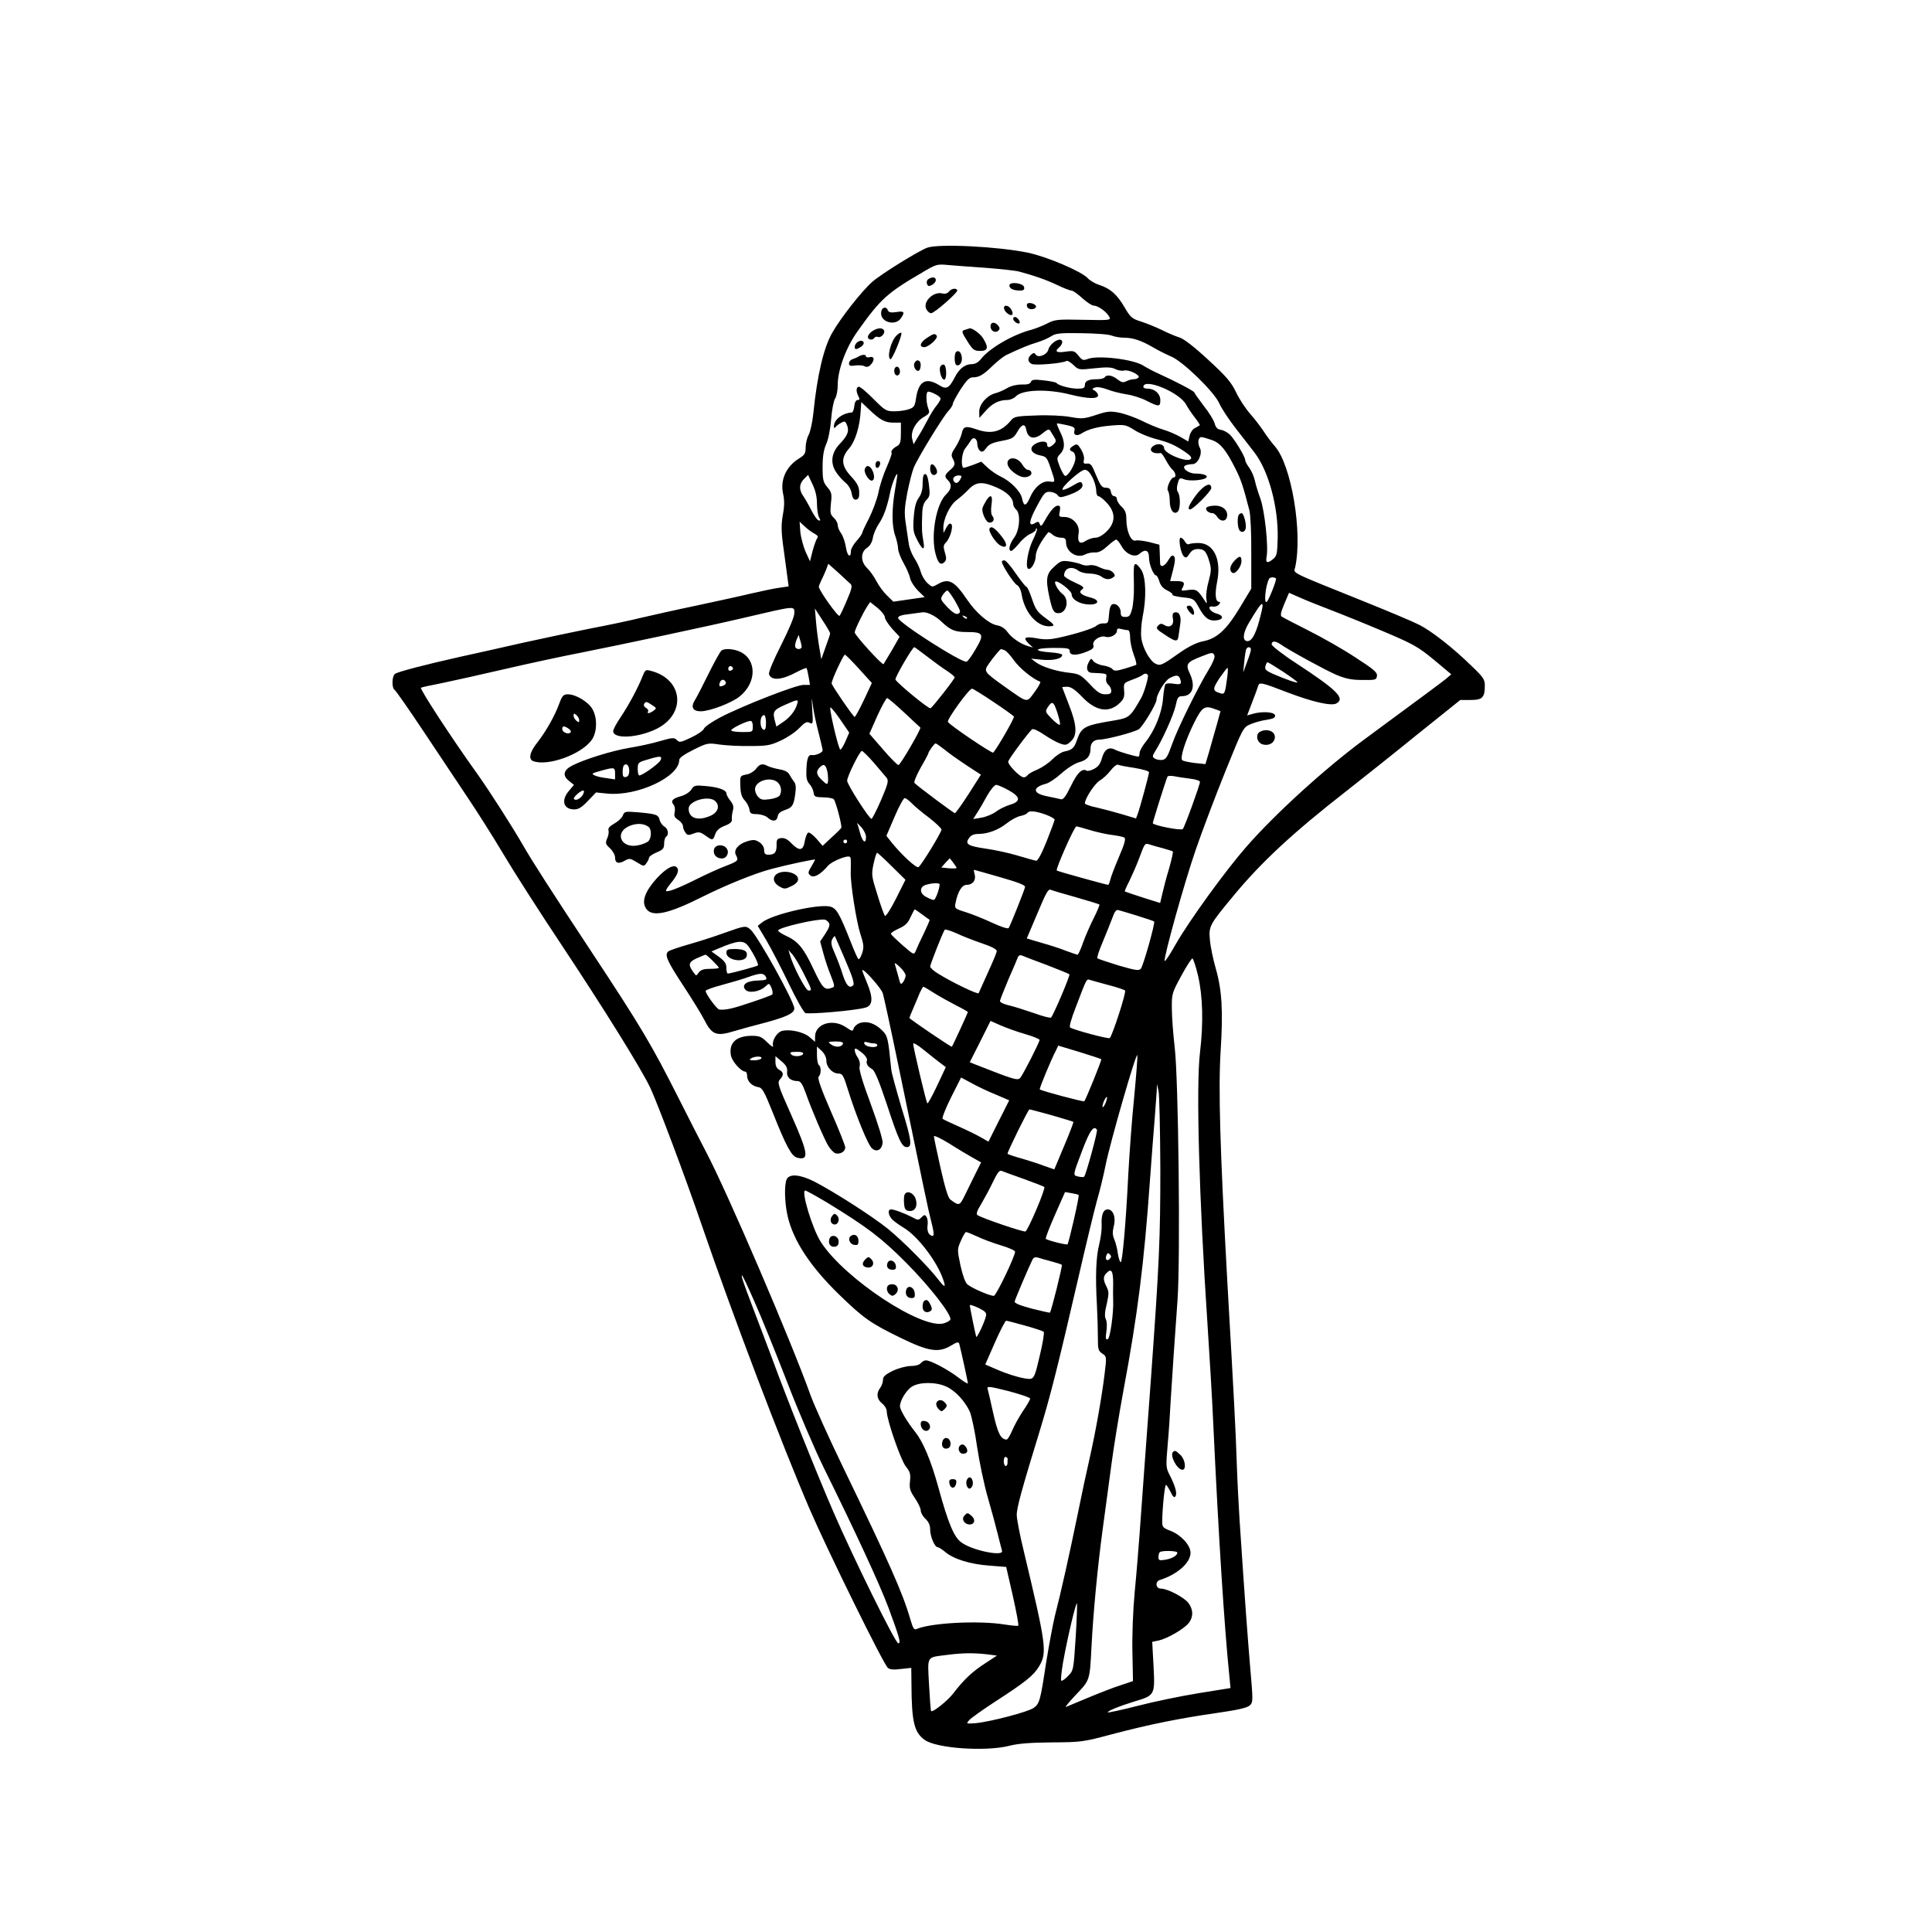 <svg preserveAspectRatio="xMidYMid meet" viewBox="0 0 1024 1024" height="1024pt" width="1024pt" xmlns="http://www.w3.org/2000/svg" version="1.0">

<g stroke="none" fill="#000000" transform="translate(0,1024) scale(0.1,-0.1)">
<path d="M4914 8927 c-51 -20 -243 -139 -291 -181 -53 -46 -169 -193 -212
-270 -45 -77 -80 -226 -100 -426 -5 -47 -16 -98 -25 -115 -9 -16 -16 -47 -16
-67 0 -31 -5 -40 -35 -58 -69 -43 -101 -114 -84 -189 7 -32 7 -64 -2 -111 -9
-54 -9 -87 5 -185 9 -66 18 -136 21 -156 l5 -37 -48 -7 c-26 -3 -94 -18 -152
-31 -58 -14 -188 -42 -290 -64 -102 -21 -234 -51 -295 -65 -60 -15 -180 -40
-265 -56 -85 -17 -245 -51 -355 -75 -110 -25 -261 -59 -335 -75 -192 -43 -333
-80 -347 -91 -16 -13 -17 -74 -2 -84 6 -3 73 -99 149 -213 75 -113 181 -271
234 -351 54 -80 142 -219 196 -310 54 -91 189 -302 301 -470 231 -348 425
-660 475 -764 36 -75 194 -495 274 -731 165 -480 420 -1152 572 -1505 91 -211
391 -822 414 -840 10 -9 32 -11 69 -6 l55 6 1 -87 c1 -198 14 -254 69 -294 61
-46 324 -64 450 -32 46 12 112 17 225 18 154 1 166 2 318 43 201 53 362 85
557 113 111 16 160 27 174 40 18 17 18 23 2 206 -14 169 -26 324 -56 778 -5
77 -12 214 -15 305 -6 181 -13 312 -50 960 -39 708 -48 1018 -35 1224 13 210
7 319 -27 436 -13 46 -27 112 -30 147 -7 74 -3 81 123 233 150 182 320 339
605 561 80 63 248 196 372 297 l227 182 55 0 c62 0 75 13 75 76 0 33 -8 45
-70 104 -99 97 -213 186 -279 219 -31 16 -157 69 -281 119 -417 168 -383 151
-375 186 40 186 -21 545 -109 642 -14 16 -40 50 -57 76 -17 26 -50 69 -73 95
-24 27 -57 77 -74 113 -26 54 -51 84 -147 172 -73 68 -129 111 -152 119 -21 6
-63 24 -93 39 -30 15 -80 35 -110 45 -51 16 -58 22 -90 77 -39 67 -75 99 -134
118 -22 7 -49 23 -60 35 -34 37 -218 115 -319 136 -161 33 -473 48 -533 26z
m316 -107 c74 -6 151 -14 170 -19 79 -21 143 -43 202 -71 35 -17 69 -30 77
-30 8 0 33 -18 57 -40 24 -22 52 -40 62 -40 22 0 68 -33 82 -60 9 -17 2 -18
-138 -15 -137 3 -150 2 -193 -20 -25 -13 -64 -28 -87 -34 -97 -26 -219 -98
-262 -153 -14 -18 -31 -28 -49 -28 -36 0 -67 -24 -90 -69 -31 -60 -45 -67 -84
-42 -70 43 -109 20 -122 -71 -6 -41 -11 -48 -38 -57 -16 -6 -51 -11 -76 -11
-44 0 -50 4 -111 65 -35 36 -70 65 -77 65 -16 0 -17 -24 -3 -51 8 -15 7 -19
-4 -19 -9 0 -16 -12 -18 -32 -2 -18 -7 -33 -13 -34 -51 -4 -95 -38 -95 -74 0
-10 3 -11 8 -4 4 6 17 16 30 23 20 11 23 9 32 -14 12 -31 2 -55 -42 -101 -42
-45 -48 -100 -16 -147 13 -20 36 -45 50 -56 15 -12 29 -36 32 -56 5 -27 12
-35 24 -33 13 3 17 13 16 41 -1 28 -11 47 -43 82 -53 57 -55 98 -10 149 32 37
57 117 61 201 l3 44 40 -38 c60 -57 85 -71 130 -71 l40 0 0 -56 c0 -46 -4 -59
-20 -68 -24 -13 -35 -28 -29 -37 2 -4 -10 -37 -26 -74 -17 -37 -37 -98 -44
-135 -8 -38 -31 -99 -50 -137 -20 -38 -36 -73 -36 -77 0 -5 -13 -24 -30 -43
-16 -18 -30 -42 -30 -53 0 -41 -19 -28 -26 17 -4 27 -15 60 -25 75 -11 14 -19
35 -19 45 0 11 -9 28 -21 39 -18 17 -20 26 -15 75 6 51 4 60 -19 87 -22 26
-25 39 -25 108 0 56 6 91 19 120 11 24 22 79 26 130 4 49 13 99 21 111 8 12
14 44 14 70 0 84 44 202 108 291 119 167 154 199 337 306 79 47 81 47 145 41
36 -3 126 -10 200 -15z m663 -359 c16 -6 45 -11 66 -11 47 0 91 -15 156 -53
27 -16 68 -36 91 -46 61 -24 229 -187 256 -248 11 -26 52 -88 91 -138 39 -49
82 -106 97 -125 74 -97 126 -288 122 -455 -2 -78 -5 -92 -23 -107 -31 -26 -42
-22 -36 10 11 53 -10 244 -32 307 -12 33 -26 77 -30 98 -5 22 -18 52 -30 68
-11 15 -21 33 -21 40 0 18 -57 112 -82 136 -13 12 -34 23 -47 25 -18 2 -27 12
-33 33 -4 17 -30 59 -58 94 -27 36 -50 68 -50 71 0 7 -102 60 -190 100 -25 11
-61 30 -80 42 -52 34 -240 56 -293 36 -26 -10 -31 -8 -51 17 -21 26 -26 27
-69 21 -48 -7 -60 1 -32 24 8 7 15 19 15 26 0 34 -64 -1 -74 -40 -7 -27 -54
-45 -67 -25 -6 10 -11 10 -23 0 -21 -18 -20 -38 2 -50 18 -9 164 3 185 16 5 3
21 -7 36 -21 28 -27 29 -27 112 -18 64 7 90 6 110 -4 14 -7 35 -11 46 -8 24 7
86 -23 78 -36 -4 -6 -15 -10 -26 -10 -11 0 -29 -5 -40 -11 -15 -8 -25 -6 -46
10 -28 23 -58 27 -68 11 -3 -5 -21 -10 -40 -10 -46 0 -65 -9 -65 -31 0 -15 -7
-19 -39 -19 -38 0 -102 17 -111 30 -3 4 -33 10 -68 14 -51 6 -63 4 -68 -8 -4
-11 -19 -15 -49 -14 -27 0 -56 -7 -77 -19 -18 -11 -46 -23 -62 -27 -44 -11
-86 -58 -86 -98 l1 -33 33 37 c35 40 71 58 115 58 15 0 36 9 45 19 33 36 167
41 288 10 93 -23 148 -25 148 -4 0 7 -8 18 -17 24 -17 9 -17 10 1 17 12 5 38
0 65 -10 25 -10 71 -21 101 -26 30 -4 79 -19 107 -34 66 -33 73 -33 73 3 0 34
-30 61 -67 61 -13 0 -23 4 -23 9 0 51 194 -29 227 -94 9 -16 29 -47 46 -68 16
-21 28 -39 26 -41 -2 -2 -14 -8 -26 -15 -12 -6 -24 -24 -28 -41 l-7 -30 -41
24 c-23 13 -64 31 -92 39 -27 8 -77 29 -111 46 -34 17 -87 36 -118 43 -52 10
-65 9 -126 -11 -64 -21 -75 -22 -137 -11 -38 7 -118 11 -182 8 -98 -3 -115 -6
-130 -23 -53 -65 -106 -79 -190 -49 -54 18 -66 14 -74 -25 -4 -17 -18 -48 -32
-70 -22 -32 -25 -43 -16 -60 16 -29 14 -39 -14 -63 -29 -25 -31 -34 -10 -54
22 -22 18 -47 -10 -74 -53 -50 -83 -218 -56 -317 13 -49 27 -61 47 -42 11 12
11 22 2 51 -9 30 -8 39 5 52 23 23 41 86 29 98 -7 7 -15 1 -26 -18 l-15 -29
-1 25 c-1 49 34 122 70 149 19 14 49 41 66 59 38 39 72 41 147 8 55 -24 87
-56 87 -87 0 -9 7 -22 15 -29 26 -21 20 -110 -10 -150 -25 -34 -33 -70 -15
-70 5 0 23 18 41 39 17 22 44 45 60 51 16 7 29 17 29 23 0 6 3 8 6 5 3 -3 -6
-28 -19 -55 -28 -54 -44 -147 -28 -157 15 -10 41 34 41 70 0 25 30 80 66 123
2 2 12 -3 22 -12 10 -10 31 -17 45 -17 21 0 27 -5 27 -23 0 -52 58 -90 103
-65 12 6 34 11 49 10 19 -2 40 8 67 33 21 19 42 35 47 35 5 0 18 -16 28 -34
23 -43 71 -64 96 -41 30 27 50 19 50 -20 0 -36 24 -95 38 -95 4 0 12 -15 17
-32 7 -23 21 -38 43 -48 18 -9 30 -19 26 -22 -3 -4 21 -10 54 -14 59 -6 60 -7
87 -55 29 -54 53 -72 92 -67 39 4 40 26 1 36 -36 9 -54 44 -19 37 11 -2 25 3
32 11 7 9 8 14 1 14 -20 0 -24 41 -11 106 24 119 -18 205 -98 206 -23 0 -46
-3 -52 -6 -5 -4 -15 3 -21 14 -6 11 -16 20 -22 20 -14 0 -1 -81 16 -98 11 -11
16 -9 30 12 11 18 25 26 45 26 34 0 45 -12 61 -67 11 -36 10 -51 -4 -104 -10
-34 -15 -76 -12 -93 4 -27 3 -29 -7 -12 -39 60 -45 64 -88 59 -39 -6 -41 -5
-30 14 13 26 6 33 -35 33 l-32 0 16 61 c11 44 12 63 4 71 -8 8 -16 2 -29 -20
-18 -32 -42 -43 -44 -19 0 6 -1 32 -2 56 l-2 44 -54 14 c-30 7 -62 11 -72 8
-24 -8 -49 50 -49 112 0 34 -6 49 -25 67 -14 13 -25 31 -25 40 0 9 -6 16 -14
16 -8 0 -16 10 -18 23 -2 16 -10 22 -27 22 -20 0 -28 10 -51 65 -22 55 -29 65
-48 63 -18 -2 -21 1 -17 20 3 13 -3 35 -15 55 -18 29 -22 31 -40 20 -24 -15
-25 -24 -5 -32 9 -3 15 -18 15 -34 0 -32 -40 -99 -55 -94 -6 2 -18 24 -28 49
-17 45 -17 46 3 68 26 27 25 65 -1 116 -11 23 -19 42 -17 44 2 2 24 -2 51 -8
38 -8 46 -14 42 -28 -8 -25 12 -33 38 -16 36 23 87 36 162 42 65 5 73 4 117
-24 26 -17 75 -37 108 -46 76 -20 104 -32 158 -68 31 -21 41 -32 33 -40 -20
-20 -141 29 -141 58 0 19 -28 27 -51 15 -38 -21 -15 -49 33 -41 4 0 16 -16 27
-37 11 -21 27 -44 35 -51 17 -14 22 -41 8 -41 -16 0 -41 -56 -32 -70 6 -8 10
-34 10 -56 0 -47 22 -76 43 -55 14 14 14 85 0 103 -6 8 -7 25 -1 45 8 30 10
32 36 22 28 -11 108 -4 117 11 7 11 -20 20 -59 20 -40 0 -78 33 -51 44 9 3 25
6 36 6 28 0 54 56 39 85 -15 28 -9 61 10 58 8 -1 33 -8 55 -16 44 -16 74 -53
124 -153 28 -55 41 -94 73 -219 6 -22 11 -124 10 -228 l0 -187 -62 -103 c-71
-117 -121 -162 -194 -176 -31 -6 -73 -26 -118 -57 -100 -71 -107 -74 -133 -62
-30 14 -69 83 -76 138 -3 25 0 74 7 110 21 100 18 208 -6 248 -11 17 -24 32
-30 32 -11 0 -12 -5 -10 -117 1 -45 -4 -100 -10 -122 -9 -34 -15 -41 -35 -41
-20 0 -25 5 -25 24 0 28 -24 51 -44 43 -10 -4 -16 -23 -18 -54 -3 -44 -5 -48
-28 -47 -13 1 -30 -5 -38 -12 -14 -14 -104 -43 -205 -65 -42 -9 -72 -10 -113
-2 -63 11 -74 4 -42 -28 l23 -21 -25 7 c-41 12 -88 44 -110 75 -14 19 -33 32
-57 36 -42 8 -110 66 -156 134 -68 101 -99 118 -158 83 -28 -16 -29 -16 -54 7
-14 13 -30 40 -35 60 -6 21 -21 53 -34 72 -13 20 -26 53 -29 74 -3 22 -11 70
-16 108 -9 56 -7 85 8 165 11 54 26 113 34 132 21 52 155 270 183 300 13 14
24 31 24 38 0 7 19 42 41 77 33 50 47 64 66 64 33 0 55 13 106 63 24 23 55 47
68 54 74 35 121 55 165 68 27 8 61 23 76 33 23 15 47 18 160 16 73 -1 146 -6
161 -13z m-909 -330 c4 -5 -5 -22 -18 -38 -13 -15 -35 -50 -49 -78 -14 -27
-37 -68 -51 -90 l-24 -40 -7 28 c-10 38 17 90 60 116 31 18 34 23 25 46 -11
30 -13 78 -4 88 7 7 60 -18 68 -32z m455 -167 c9 -50 44 -57 89 -19 23 19 32
22 38 13 4 -7 14 -23 21 -34 12 -19 12 -24 -2 -38 -21 -20 -35 -21 -35 -1 0
20 -39 19 -68 -1 -30 -21 -14 -49 32 -58 32 -6 36 -12 55 -68 26 -77 26 -75
-7 -70 -37 5 -79 -29 -103 -85 -21 -48 -33 -49 -42 -4 -8 37 -61 91 -113 115
-21 10 -53 32 -71 49 l-32 30 -46 -18 c-25 -9 -48 -16 -50 -14 -13 14 -7 79
10 101 11 14 25 34 31 44 13 22 34 10 34 -20 0 -13 6 -29 14 -35 11 -9 18 -6
33 14 14 20 33 29 81 38 58 11 65 15 85 50 22 39 40 44 46 11z m351 -254 c11
-21 20 -53 20 -70 0 -16 5 -30 12 -30 6 0 27 -16 45 -36 47 -51 46 -103 -1
-150 -21 -21 -44 -34 -60 -34 -15 0 -38 -8 -52 -17 -32 -21 -45 -6 -37 43 7
42 -31 84 -76 84 -29 0 -30 2 -24 30 4 23 2 30 -10 30 -17 0 -41 -28 -71 -82
-15 -27 -20 -30 -25 -16 -4 13 -10 15 -21 8 -42 -27 -39 6 10 95 34 63 41 70
66 68 16 -1 34 -9 40 -18 10 -13 16 -13 55 0 59 21 83 40 75 60 -5 15 -12 14
-52 -10 -25 -15 -49 -24 -52 -20 -11 10 95 105 117 105 14 0 27 -13 41 -40z
m-1046 -65 c-18 -104 -18 -192 1 -245 8 -23 15 -54 15 -68 0 -13 13 -48 29
-76 16 -28 32 -65 35 -82 4 -17 23 -46 42 -65 l35 -34 -83 -12 -83 -12 -33 32
c-19 18 -44 52 -57 77 -13 25 -35 56 -49 69 -35 33 -36 84 -1 107 15 10 27 29
31 52 3 21 18 55 32 76 26 38 45 92 61 171 8 38 31 98 37 92 1 -1 -4 -38 -12
-82z m-414 -73 c0 -29 5 -63 11 -74 9 -16 8 -19 -3 -16 -7 2 -24 27 -38 54
-14 28 -33 61 -42 74 -24 33 -23 65 3 91 l22 22 23 -49 c16 -33 24 -67 24
-102z m760 128 c-12 -22 -25 -26 -35 -10 -9 15 4 30 26 30 17 0 18 -3 9 -20z
m-772 -289 c16 -9 20 -16 13 -24 -5 -7 -16 -37 -24 -67 l-14 -55 -23 50 c-12
28 -25 75 -28 105 l-4 55 28 -26 c16 -15 39 -32 52 -38z m190 -266 c10 -9 7
-26 -19 -86 -17 -41 -35 -78 -39 -83 -8 -8 -110 136 -110 154 0 4 6 20 14 36
8 16 20 42 26 58 l10 28 53 -47 c28 -27 58 -53 65 -60z m2255 29 c5 -5 -36
-110 -48 -123 -18 -18 -8 87 12 122 5 9 27 9 36 1z m-1703 -116 c34 -61 35
-64 15 -72 -9 -3 -29 10 -54 36 -37 40 -38 43 -24 65 9 13 19 23 24 23 5 0 22
-24 39 -52z m1990 -50 c58 -22 184 -73 281 -114 160 -68 184 -81 269 -151 l92
-77 -28 -24 c-27 -22 -114 -86 -434 -322 -207 -153 -470 -392 -624 -568 -112
-128 -303 -392 -374 -516 -31 -55 -57 -95 -59 -89 -6 18 105 418 166 593 33
96 103 281 155 410 95 235 95 235 135 252 22 9 60 20 86 23 35 6 45 11 43 24
-4 18 -70 22 -120 7 l-28 -8 26 68 c15 38 29 77 32 87 6 23 16 21 156 -33 131
-50 231 -73 258 -59 50 27 7 70 -214 215 -71 46 -128 91 -128 99 0 19 20 19
47 0 46 -32 234 -135 294 -161 50 -21 81 -28 139 -28 70 -1 75 0 78 21 3 19
-16 35 -115 99 -65 43 -176 106 -248 142 -71 36 -135 69 -142 74 -8 7 -4 24
14 67 l25 59 57 -25 c31 -14 103 -43 161 -65z m-2360 -40 c0 -10 18 -37 39
-61 l39 -42 -40 -70 c-23 -39 -43 -72 -45 -75 -7 -7 -152 153 -153 168 0 13
42 100 67 139 l15 22 39 -31 c21 -17 39 -40 39 -50z m1985 -15 c-22 -82 -44
-118 -70 -110 -21 7 -15 46 14 95 77 130 88 133 56 15z m-2465 36 c0 -18 -29
-87 -70 -168 -41 -81 -68 -145 -64 -155 13 -35 67 -31 147 12 26 14 49 23 52
21 2 -3 7 -24 11 -47 l7 -42 -34 0 c-40 0 -324 -111 -441 -172 -44 -23 -83
-50 -87 -60 -3 -10 -34 -31 -68 -47 -55 -26 -62 -28 -76 -13 -14 14 -23 13
-89 -6 -40 -12 -114 -28 -164 -36 -94 -16 -238 -61 -302 -94 -46 -24 -52 -53
-16 -81 l26 -21 -26 -31 c-44 -51 -30 -99 28 -99 22 0 40 11 72 45 l43 45 58
-6 c160 -16 383 88 383 178 0 11 25 29 75 54 72 36 77 37 137 28 35 -5 108 -9
163 -8 88 0 108 3 161 28 34 15 79 45 99 66 31 32 42 37 56 29 18 -9 19 -5 14
68 -4 75 -4 76 4 18 5 -33 18 -96 30 -140 11 -44 21 -85 21 -92 0 -12 -37 -28
-57 -25 -19 4 -27 -19 -29 -78 -2 -41 2 -60 16 -75 10 -11 20 -31 22 -45 3
-23 8 -25 51 -26 26 0 51 -5 56 -10 11 -12 44 -139 40 -151 -2 -5 -25 -28 -52
-52 l-47 -44 -33 38 c-19 21 -38 35 -44 32 -6 -4 -14 -25 -18 -47 -8 -50 -29
-52 -70 -10 -21 22 -37 30 -55 28 -21 -3 -25 -8 -24 -38 0 -38 -10 -50 -43
-50 -18 0 -23 6 -23 25 0 15 -10 31 -25 41 -22 14 -32 15 -65 5 -47 -14 -73
-46 -60 -72 16 -29 13 -33 -52 -58 -35 -13 -103 -44 -153 -69 -104 -52 -165
-75 -165 -62 0 5 11 21 24 37 34 41 46 67 36 82 -14 24 -56 3 -109 -54 -62
-69 -82 -122 -57 -160 31 -48 117 -30 303 64 125 62 278 124 364 146 82 22
229 53 229 49 0 -2 -9 -18 -20 -37 -18 -30 -19 -36 -5 -47 18 -15 54 5 92 50
20 25 107 60 118 48 5 -4 5 -13 4 -83 -2 -58 30 -261 51 -325 18 -56 20 -70 9
-103 -7 -21 -16 -34 -20 -30 -4 4 -22 44 -39 88 -63 160 -78 184 -115 191 -68
12 -305 -43 -356 -85 l-23 -18 47 -79 c25 -43 78 -145 117 -226 39 -82 79
-152 88 -157 17 -8 258 12 317 28 41 10 44 50 11 130 -14 33 -26 64 -26 68 0
18 101 -94 109 -122 5 -16 42 -185 81 -375 143 -693 161 -776 171 -815 18 -70
22 -95 12 -95 -19 0 -31 24 -27 54 3 17 0 38 -5 46 -9 13 -12 13 -27 -2 -16
-16 -19 -16 -48 0 -38 20 -96 42 -113 42 -21 0 -15 -35 10 -57 12 -11 38 -29
58 -41 73 -44 174 -176 207 -271 17 -47 10 -48 -24 -4 -51 67 -187 204 -268
270 -83 67 -289 199 -393 252 -73 36 -127 41 -143 12 -14 -28 -12 -126 5 -199
31 -130 120 -265 273 -414 130 -126 167 -152 330 -231 146 -71 198 -78 264
-38 29 18 39 20 42 9 6 -20 46 -202 46 -210 0 -4 -24 10 -52 32 -55 42 -146
90 -171 90 -8 0 -20 -7 -27 -15 -7 -9 -29 -15 -53 -15 -22 0 -64 -11 -94 -25
-41 -20 -53 -31 -53 -48 0 -13 -7 -32 -15 -43 -22 -29 -18 -60 10 -82 14 -11
25 -30 25 -43 0 -44 73 -254 100 -290 24 -30 27 -42 23 -80 -4 -37 0 -51 26
-89 17 -25 31 -54 31 -66 0 -11 11 -31 25 -44 17 -16 25 -34 25 -57 0 -36 24
-93 39 -93 5 0 23 -11 40 -25 44 -38 134 -66 235 -73 l89 -7 35 -153 c19 -84
32 -155 29 -158 -2 -3 -35 0 -73 6 -136 22 -389 9 -466 -24 -13 -6 -19 3 -33
51 -40 139 -109 294 -355 803 -76 157 -154 330 -174 385 -103 288 -441 1076
-554 1290 -29 55 -92 179 -141 276 -148 293 -200 381 -466 784 -218 330 -319
488 -360 560 -63 109 -182 295 -250 390 -130 181 -301 443 -294 450 2 2 51 13
109 24 58 12 211 46 340 76 129 30 307 68 395 85 212 42 683 142 865 185 282
66 270 65 270 24z m190 -106 c0 -4 -11 -37 -24 -72 l-23 -65 -11 65 c-6 35
-14 96 -17 134 l-6 70 40 -62 c23 -34 41 -66 41 -70z m589 63 c50 -47 71 -56
139 -56 84 0 90 -12 44 -89 -20 -35 -42 -66 -49 -68 -23 -9 -363 208 -363 232
0 9 18 16 58 20 31 4 62 8 67 9 23 6 71 -16 104 -48z m136 16 c-3 -3 -11 0
-18 7 -9 10 -8 11 6 5 10 -3 15 -9 12 -12z m853 -62 c7 0 12 -15 12 -40 0 -22
9 -62 19 -90 11 -27 16 -52 13 -54 -4 -2 -31 -11 -61 -20 -45 -13 -56 -14 -65
-2 -6 7 -28 16 -50 19 -21 3 -44 14 -51 23 -11 16 -13 16 -24 -5 -17 -30 -10
-55 14 -57 85 -4 82 -3 78 -27 -3 -14 2 -29 11 -36 9 -8 16 -22 16 -32 0 -15
-7 -19 -32 -19 -26 0 -42 11 -82 54 -47 49 -55 54 -107 60 -69 7 -147 32 -179
56 l-25 19 61 -6 c58 -5 104 6 104 26 0 5 -27 11 -60 13 -97 7 -90 23 11 24
79 0 89 -2 89 -18 0 -23 35 -24 90 -2 32 13 39 20 35 35 -8 23 36 53 64 44 25
-8 61 11 61 32 0 11 6 14 23 9 12 -3 28 -6 35 -6z m-1729 -87 c1 -15 -25 -18
-33 -4 -4 5 -1 22 5 38 l12 28 7 -25 c5 -14 8 -31 9 -37z m664 -52 c34 -26 81
-61 105 -76 23 -15 42 -31 42 -35 0 -9 -115 -156 -128 -164 -9 -5 -171 128
-186 152 -5 8 90 172 100 172 2 0 32 -22 67 -49z m1717 36 c0 -7 -9 -37 -21
-67 l-20 -55 6 59 c3 32 8 63 11 67 8 13 24 11 24 -4z m-1306 -3 c9 -3 32 -28
51 -55 30 -42 101 -99 138 -112 5 -1 -8 -26 -29 -54 -44 -60 -32 -62 -161 29
-109 78 -110 80 -82 120 22 32 60 78 65 78 1 0 9 -3 18 -6z m1113 -29 c3 -9
-10 -41 -30 -73 -60 -99 -166 -314 -195 -397 -24 -68 -32 -80 -53 -83 -13 -1
-31 2 -39 8 -13 8 -13 13 2 37 40 63 98 193 109 242 9 43 14 51 33 51 57 0 75
52 41 123 -22 47 -14 58 61 87 60 24 63 24 71 5z m-1884 -70 l68 -75 -42 -90
c-23 -49 -46 -90 -49 -90 -7 0 -117 160 -122 177 -4 11 62 153 70 153 4 0 38
-34 75 -75z m2249 -16 c43 -29 77 -54 75 -56 -4 -4 -62 16 -129 45 -38 17 -46
24 -41 41 3 12 8 21 11 21 3 0 41 -23 84 -51z m-297 -26 c-12 -90 -14 -95 -38
-87 -41 12 -41 22 -4 79 21 30 40 55 43 55 3 0 2 -21 -1 -47z m-421 9 c5 -9
-20 -95 -36 -122 -58 -102 -63 -105 -145 -119 -157 -26 -171 -34 -196 -106
-14 -41 -25 -50 -69 -59 -15 -4 -42 -22 -61 -41 -18 -19 -54 -43 -79 -54 -25
-10 -49 -24 -52 -30 -4 -6 -13 -11 -20 -11 -20 0 -88 70 -82 85 7 19 114 162
127 170 6 4 34 -9 63 -29 28 -19 67 -41 85 -47 29 -10 35 -9 57 12 35 32 32
86 -11 195 -19 49 -35 90 -35 91 0 2 12 3 27 3 19 0 41 -15 79 -54 73 -77 144
-87 201 -30 20 20 24 33 21 65 -3 38 -3 39 42 56 25 9 49 20 55 25 12 10 22
10 29 0z m170 -18 c11 -30 6 -34 -33 -28 -22 4 -41 2 -45 -4 -3 -6 -9 -40 -12
-77 -6 -74 -44 -168 -93 -229 -17 -21 -31 -47 -31 -57 0 -11 -3 -19 -6 -19
-16 0 -102 25 -123 36 -34 18 -58 2 -71 -46 -8 -28 -19 -44 -41 -55 -16 -9
-34 -13 -39 -10 -24 15 -50 -10 -84 -81 -28 -57 -41 -74 -54 -70 -9 2 -43 10
-74 16 -76 15 -77 47 -4 66 16 4 53 29 82 55 31 28 70 52 93 59 43 11 61 33
61 72 0 31 18 48 48 48 35 0 184 39 208 55 21 14 94 135 94 157 0 27 44 100
68 113 35 19 49 18 56 -1z m-989 -124 c57 -38 106 -73 109 -78 4 -7 -89 -169
-110 -191 -6 -6 -234 148 -240 163 -5 14 112 176 128 176 5 0 55 -31 113 -70z
m-472 -57 c45 -42 83 -78 85 -79 7 -4 -106 -199 -116 -199 -5 0 -43 37 -82 83
l-72 83 42 95 c24 52 47 94 52 94 5 0 46 -35 91 -77z m-568 45 c-10 -35 -38
-71 -76 -96 l-34 -23 -6 23 c-16 55 -11 64 49 91 72 32 75 32 67 5z m1380 -48
c9 -28 15 -55 13 -60 -2 -6 -20 7 -42 29 -37 38 -38 39 -21 65 22 33 30 28 50
-34z m-1123 -147 c-10 -24 -23 -45 -28 -46 -8 -2 -53 184 -54 222 0 8 23 -18
51 -59 l50 -73 -19 -44z m1962 167 l25 -9 -20 -73 c-12 -40 -29 -103 -40 -141
l-20 -67 -57 6 c-31 4 -61 10 -66 15 -13 12 17 106 65 202 42 82 54 90 113 67z
m-2384 -71 c0 -28 -4 -39 -12 -37 -24 8 -22 78 2 78 5 0 10 -18 10 -41z m-70
-19 c0 -30 -1 -30 -53 -30 -30 0 -57 3 -61 8 -8 7 77 50 102 51 7 1 12 -11 12
-29z m1015 -122 c21 -18 74 -55 116 -83 l78 -51 -65 -102 c-36 -56 -69 -102
-73 -102 -6 0 -194 140 -214 160 -5 4 10 40 32 80 23 39 41 74 41 76 0 9 32
54 39 54 3 0 24 -15 46 -32z m-374 -70 c30 -35 60 -71 68 -80 12 -16 8 -31
-29 -118 -24 -55 -47 -100 -51 -100 -12 0 -129 182 -129 202 0 23 67 158 78
158 5 0 33 -28 63 -62z m-1131 11 c-11 -19 -95 -79 -112 -79 -4 0 -8 15 -8 34
0 33 3 36 48 49 71 22 85 22 72 -4z m-165 -55 c0 -19 -6 -30 -17 -32 -14 -3
-18 3 -18 26 0 16 3 32 7 36 14 13 28 -1 28 -30z m1051 -8 c3 -19 4 -42 2 -51
-3 -15 -7 -13 -30 9 -32 29 -35 48 -12 70 21 21 32 13 40 -28z m1627 24 c42
-7 77 -17 77 -23 0 -12 -49 -194 -61 -224 l-8 -21 -73 22 c-40 12 -101 28
-135 36 -35 7 -63 17 -63 22 0 25 52 105 79 121 17 10 43 34 57 53 15 19 32
33 39 31 6 -3 46 -11 88 -17z m-2753 -31 l0 -30 -47 7 c-27 3 -55 10 -63 15
-17 9 -15 10 50 28 56 15 60 13 60 -20z m3047 -26 c29 -3 53 -11 53 -17 0 -16
-81 -239 -91 -250 -9 -10 -159 20 -159 31 0 8 72 237 78 247 2 4 18 5 35 2 17
-4 55 -9 84 -13z m-962 -61 c64 -35 67 -60 9 -77 -23 -7 -57 -23 -75 -37 -19
-14 -54 -28 -78 -32 l-43 -7 21 33 c12 18 36 59 53 91 18 31 39 57 48 57 8 0
38 -13 65 -28z m-2255 -23 c-13 -22 -37 -35 -48 -24 -7 7 34 45 49 45 6 0 5
-9 -1 -21z m1741 -45 c13 -14 54 -49 92 -77 37 -29 67 -57 67 -64 0 -15 -107
-190 -122 -199 -11 -7 -90 66 -140 128 l-30 38 43 100 c23 55 48 100 54 100 6
0 22 -12 36 -26z m710 -61 c27 -10 49 -22 49 -28 -1 -5 -20 -57 -43 -115 -27
-67 -47 -104 -56 -102 -7 1 -52 14 -100 28 -47 14 -122 30 -166 36 -95 14
-112 24 -89 56 11 16 26 22 52 22 50 1 103 21 149 57 21 17 53 34 70 38 18 3
35 11 38 16 9 14 42 11 96 -8z m-951 -119 c0 -39 -18 -28 -31 19 -6 23 -13 47
-16 52 -2 6 7 -3 21 -18 14 -15 26 -39 26 -53z m1185 37 c33 -10 85 -22 116
-26 31 -4 61 -10 68 -14 9 -6 2 -33 -28 -102 -22 -52 -43 -106 -46 -121 -4
-16 -9 -28 -11 -28 -9 0 -269 72 -273 76 -7 7 93 234 104 234 5 0 37 -9 70
-19z m-1285 -61 c0 -5 -4 -10 -10 -10 -5 0 -10 5 -10 10 0 6 5 10 10 10 6 0
10 -4 10 -10z m1674 -36 c26 -7 50 -15 52 -17 3 -2 -6 -42 -19 -88 -14 -46
-30 -107 -36 -134 l-12 -51 -92 29 c-51 16 -93 31 -95 32 -2 2 9 27 24 56 14
29 38 83 51 118 31 84 31 83 56 75 12 -4 44 -13 71 -20z m-1437 -96 l72 -71
-50 -100 c-28 -55 -54 -96 -59 -91 -4 5 -23 56 -40 113 -31 98 -32 106 -20
162 7 33 15 59 19 59 3 0 38 -32 78 -72z m343 -8 c0 -3 -18 -4 -41 -2 l-40 4
22 25 23 24 18 -23 c10 -13 18 -25 18 -28z m230 -49 c94 -27 134 -42 133 -52
-2 -14 -76 -200 -87 -218 -4 -5 -40 6 -89 29 -45 21 -108 46 -140 56 -56 17
-58 20 -53 46 12 62 34 98 59 98 32 0 51 24 43 55 -4 14 -5 25 -4 25 2 0 64
-18 138 -39z m-320 -38 c0 -24 -22 -83 -31 -83 -5 0 -24 7 -40 16 -37 19 -37
55 1 65 35 10 70 10 70 2z m724 -69 c66 -19 121 -36 123 -38 2 -2 -11 -35 -30
-72 -19 -38 -45 -97 -57 -131 -12 -35 -25 -63 -29 -63 -3 0 -30 9 -60 20 -29
12 -88 31 -131 43 l-78 23 56 132 c45 108 58 132 71 126 9 -4 70 -22 135 -40z
m-816 -91 c20 -15 38 -28 39 -28 2 -1 -12 -33 -30 -71 -19 -38 -38 -80 -43
-93 -10 -23 -10 -23 -69 28 -33 29 -61 56 -63 61 -2 5 17 17 41 28 34 15 49
29 63 61 11 22 20 41 22 41 2 0 20 -12 40 -27z m1141 -7 c46 -14 86 -28 88
-30 7 -7 -57 -233 -70 -250 -10 -12 -26 -10 -119 17 -58 18 -109 35 -112 38
-3 3 9 41 28 85 18 43 41 101 51 127 13 37 21 47 34 43 9 -2 54 -16 100 -30z
m-1636 -37 c7 -11 2 -26 -18 -57 l-28 -42 17 -63 c9 -34 27 -88 40 -119 19
-48 21 -58 9 -62 -42 -17 -52 -7 -102 99 -53 113 -82 147 -149 177 -23 11 -40
23 -38 27 11 17 202 61 245 57 8 0 18 -8 24 -17z m812 -109 c51 -17 79 -32 78
-41 0 -8 -22 -59 -47 -114 -25 -55 -47 -104 -49 -109 -3 -9 -142 58 -214 103
-24 14 -43 32 -43 38 0 11 64 174 77 195 2 4 29 -4 61 -18 31 -15 93 -39 137
-54z m-725 -88 c38 -88 50 -126 42 -134 -20 -20 -37 -1 -56 58 -10 33 -29 83
-42 112 -19 42 -21 58 -13 74 6 11 12 18 14 16 1 -1 26 -58 55 -126z m-219
-74 c44 -88 44 -88 24 -88 -15 0 -83 131 -99 191 l-7 24 22 -25 c12 -14 39
-60 60 -102z m1288 47 c62 -24 116 -46 119 -49 5 -6 -83 -213 -97 -229 -4 -4
-43 6 -87 22 -43 15 -103 34 -131 41 -29 6 -53 17 -53 24 0 6 20 56 43 111 24
55 47 108 51 119 4 12 12 16 24 11 9 -4 68 -27 131 -50z m801 -57 c25 -108 29
-250 10 -408 -21 -176 -5 -767 40 -1440 11 -168 25 -399 30 -515 29 -619 59
-1085 86 -1351 l6 -61 -168 -27 c-93 -15 -238 -45 -323 -67 -85 -22 -156 -37
-159 -35 -6 6 57 32 141 58 108 32 109 34 101 187 l-7 129 34 7 c46 10 134 61
159 92 26 33 25 73 -2 108 -24 30 -110 75 -145 75 -28 0 -32 38 -5 46 92 29
162 91 162 144 0 40 -50 94 -105 116 -40 15 -45 20 -45 48 0 65 13 196 20 196
3 0 14 -17 24 -37 12 -26 20 -33 26 -24 10 16 0 52 -29 110 -22 41 -22 48 -12
165 6 66 13 173 16 236 4 63 11 174 16 245 5 72 14 199 20 283 16 226 5 1179
-15 1342 -8 69 -15 161 -15 205 -1 77 1 83 50 173 27 50 54 92 59 92 4 0 18
-41 30 -92z m-1550 2 c0 -9 -6 -24 -13 -35 -13 -16 -15 -14 -25 27 -7 25 -15
54 -18 64 -5 14 1 11 24 -10 18 -17 32 -37 32 -46z m1075 -51 c44 -11 84 -25
88 -29 8 -7 -66 -236 -81 -252 -7 -6 -187 42 -210 56 -6 3 5 45 30 108 59 155
56 150 76 144 9 -3 53 -15 97 -27z m-923 -43 c29 -18 81 -47 116 -65 34 -17
62 -33 62 -35 0 -4 -81 -180 -85 -184 -3 -3 -225 147 -225 153 0 2 9 25 21 52
11 26 27 63 34 81 8 17 16 32 19 32 3 0 29 -15 58 -34z m482 -217 c42 -12 76
-26 76 -31 0 -11 -85 -179 -102 -200 -13 -17 -30 -12 -241 71 l-27 11 55 109
55 110 54 -24 c30 -13 88 -34 130 -46z m-449 -154 l28 -21 -46 -98 c-26 -55
-49 -97 -52 -94 -6 5 -75 297 -75 316 0 8 26 -8 59 -35 32 -26 71 -57 86 -68z
m852 21 c4 -3 -82 -214 -90 -223 -5 -4 -227 55 -236 63 -4 3 58 153 85 205
l13 27 113 -34 c61 -19 113 -36 115 -38z m174 -204 c-12 -116 -25 -299 -31
-408 -12 -249 -31 -464 -40 -464 -4 0 -11 20 -15 45 -3 25 -12 60 -19 76 -10
23 -10 40 -3 69 13 47 -3 90 -32 90 -24 0 -35 -30 -32 -85 1 -23 -5 -68 -13
-100 -17 -67 -21 -169 -12 -325 3 -58 5 -135 5 -172 0 -59 2 -68 23 -82 24
-16 24 -16 12 -113 -15 -121 -47 -303 -80 -448 -14 -60 -43 -195 -64 -300 -41
-199 -87 -407 -120 -534 -10 -42 -30 -150 -45 -241 -31 -205 -35 -219 -66
-242 -28 -21 -231 -74 -307 -81 -52 -4 -52 -4 -35 16 10 11 70 54 133 95 167
108 209 142 238 191 43 73 37 112 -83 615 -20 82 -36 166 -36 185 -1 36 24
129 123 451 57 187 97 347 204 810 41 179 86 363 99 410 14 47 34 130 45 185
25 124 164 605 168 582 2 -9 -6 -110 -17 -225z m-734 17 l72 -31 -55 -109 -55
-110 -42 24 c-23 13 -76 39 -117 57 -41 18 -79 36 -84 40 -4 5 16 56 45 114
l53 105 56 -30 c30 -17 87 -44 127 -60z m873 -396 c0 -371 -6 -502 -50 -1113
-21 -285 -50 -677 -60 -820 -6 -80 -17 -219 -26 -309 -9 -97 -14 -227 -12
-318 l3 -153 -65 -22 c-36 -11 -112 -41 -170 -65 -58 -24 -112 -47 -120 -50
-8 -4 15 25 52 64 75 78 74 76 83 253 9 179 32 421 59 622 14 100 34 254 46
341 11 86 40 264 64 395 75 400 110 676 141 1117 8 116 20 262 25 325 5 63 10
131 11 150 l1 35 8 -35 c5 -19 9 -207 10 -417z m-290 352 c-6 -15 -13 -25 -16
-23 -2 3 1 17 7 32 16 34 23 27 9 -9z m-286 -66 c61 -18 113 -33 115 -35 2 -2
-20 -60 -49 -128 l-52 -124 -52 18 c-28 11 -84 29 -123 40 -40 11 -73 23 -73
25 0 12 110 235 116 235 4 0 57 -14 118 -31z m240 -77 c5 -8 -58 -239 -68
-249 -3 -3 -17 -2 -31 1 -30 8 -31 1 27 154 36 92 56 119 72 94z m-662 -146
l48 -27 -31 -62 c-17 -34 -42 -85 -56 -114 -27 -55 -30 -55 -76 -21 -12 9 -28
62 -52 168 -19 85 -35 160 -35 167 0 7 35 -10 78 -36 42 -27 98 -60 124 -75z
m275 -115 c56 -20 104 -39 108 -42 8 -9 -86 -230 -100 -236 -11 -4 -226 69
-253 86 -10 6 -5 21 20 62 18 31 46 83 62 117 23 48 34 61 45 56 9 -4 62 -23
118 -43z m-1043 -125 c211 -129 288 -187 421 -321 122 -123 240 -274 232 -299
-2 -6 -18 -15 -35 -20 -116 -33 -523 235 -650 429 -45 68 -108 275 -84 275 5
0 57 -29 116 -64z m1333 40 c5 -5 -52 -254 -59 -261 -5 -5 -108 21 -115 29 -3
3 19 60 48 126 l54 122 34 -6 c18 -3 36 -7 38 -10z m-537 -220 c29 -14 86 -35
126 -47 41 -12 74 -27 74 -33 0 -25 -99 -231 -112 -234 -15 -3 -113 38 -140
60 -11 8 -25 46 -37 99 -18 86 -18 87 2 133 11 25 23 46 27 46 5 0 32 -11 60
-24z m702 -118 c-15 -15 -26 -4 -18 18 5 13 9 15 18 6 9 -9 9 -15 0 -24z
m-308 -14 c26 -7 51 -15 54 -18 4 -5 -55 -242 -63 -253 -1 -2 -44 8 -96 21
-64 17 -93 29 -91 38 3 14 78 190 94 221 7 13 15 16 31 11 12 -4 44 -13 71
-20z m326 -117 c-1 -34 -1 -73 0 -87 3 -68 -16 -204 -29 -208 -11 -4 -12 5 -7
41 4 26 3 54 -3 65 -7 13 -6 38 5 81 12 55 12 65 -1 91 -19 37 -19 55 1 74 25
25 34 9 34 -57z m-1902 -94 c34 -76 111 -266 172 -423 60 -157 148 -361 194
-455 169 -342 296 -616 345 -746 59 -159 67 -189 52 -189 -15 0 -236 448 -344
697 -92 213 -241 585 -327 819 -29 76 -73 195 -100 264 -53 139 -63 170 -57
170 3 0 32 -62 65 -137z m1228 -78 c-9 -37 -49 -120 -52 -110 -5 16 -34 159
-34 167 0 4 20 -2 46 -14 36 -18 44 -26 40 -43z m207 -51 c51 -14 95 -29 99
-33 4 -3 -5 -60 -21 -126 -24 -105 -31 -120 -49 -123 -27 -4 -116 21 -187 53
l-53 23 51 116 c28 64 55 116 60 116 4 0 50 -12 100 -26z m-418 -323 c48 -21
101 -79 126 -135 9 -23 27 -106 38 -186 12 -80 37 -199 56 -265 19 -66 43
-154 53 -195 10 -41 21 -82 23 -90 9 -32 -162 3 -217 46 -38 28 -69 102 -120
289 -40 145 -81 242 -123 295 -43 54 -81 118 -81 136 0 31 34 87 64 105 40 25
127 25 181 0z m445 -64 c0 -5 -17 -36 -39 -67 -21 -32 -47 -79 -57 -104 -11
-25 -23 -46 -29 -46 -31 1 -47 34 -71 141 -14 63 -27 121 -30 130 -3 13 15 10
111 -14 63 -17 115 -34 115 -40z m-119 -320 c-1 -4 -1 -14 -1 -22 0 -8 -4 -15
-10 -15 -5 0 -10 12 -10 26 0 14 5 24 11 22 6 -2 10 -7 10 -11z m899 -496 c0
-16 -28 -32 -64 -38 -31 -5 -36 -3 -36 14 0 11 3 23 7 26 10 10 93 8 93 -2z
m-539 -454 c-11 -171 -12 -172 -41 -201 -16 -17 -32 -27 -35 -24 -4 3 1 46 9
95 24 135 70 327 74 314 2 -6 -1 -89 -7 -184z m-471 -85 l54 -7 -64 -42 c-67
-43 -113 -87 -168 -159 -30 -39 -108 -101 -117 -93 -2 2 -7 66 -11 141 -8 156
-16 142 98 157 78 10 136 11 208 3z"></path>
<path d="M4921 8761 c-8 -5 -11 -16 -8 -25 5 -14 11 -15 27 -6 11 6 20 17 20
25 0 17 -18 19 -39 6z"></path>
<path d="M5350 8727 c0 -17 21 -27 57 -27 18 0 24 5 21 18 -4 22 -78 31 -78 9z"></path>
<path d="M5029 8694 c-8 -10 -21 -13 -36 -9 -47 11 -104 -46 -83 -84 6 -12 17
-21 25 -21 18 0 145 112 139 122 -8 13 -31 9 -45 -8z"></path>
<path d="M5444 8629 c-3 -6 -2 -15 4 -21 12 -12 43 -7 43 7 1 14 -39 26 -47
14z"></path>
<path d="M5322 8604 c3 -19 34 -41 43 -32 4 3 2 16 -5 27 -13 25 -43 28 -38 5z"></path>
<path d="M4677 8603 c-4 -3 -7 -14 -7 -24 0 -48 76 -67 104 -27 24 34 19 41
-23 34 -29 -4 -40 -2 -45 9 -6 16 -18 19 -29 8z"></path>
<path d="M5370 8551 c0 -13 26 -32 33 -24 8 7 -11 33 -24 33 -5 0 -9 -4 -9 -9z"></path>
<path d="M5250 8510 c0 -24 26 -38 42 -22 8 8 8 15 -2 27 -18 21 -40 19 -40
-5z"></path>
<path d="M4622 8484 c-12 -8 -22 -22 -22 -30 0 -16 26 -19 35 -4 3 5 12 7 19
4 16 -6 40 21 31 36 -9 15 -37 12 -63 -6z"></path>
<path d="M5118 8493 c-24 -6 -23 -11 12 -66 26 -41 34 -47 65 -47 42 0 46 18
15 68 -16 25 -62 58 -73 51 -1 -1 -10 -3 -19 -6z"></path>
<path d="M4751 8461 c-29 -29 -51 -114 -32 -125 9 -6 66 132 58 140 -3 3 -14
-3 -26 -15z"></path>
<path d="M4913 8449 c-36 -23 -44 -49 -14 -49 23 0 74 47 66 60 -9 14 -16 13
-52 -11z"></path>
<path d="M4548 8429 c-18 -10 -25 -39 -10 -39 5 0 17 6 28 14 24 18 8 40 -18
25z"></path>
<path d="M5067 8374 c-10 -10 -9 -62 1 -68 16 -10 33 12 30 39 -3 28 -18 42
-31 29z"></path>
<path d="M4550 8350 c-8 -5 -23 -11 -32 -14 -10 -3 -18 -13 -18 -22 0 -13 7
-15 33 -11 17 2 40 1 49 -4 11 -6 22 -4 32 7 23 23 21 48 -4 41 -11 -3 -20 -1
-20 4 0 11 -20 11 -40 -1z"></path>
<path d="M4846 8314 c-7 -19 12 -47 25 -38 5 3 9 16 9 30 0 27 -24 33 -34 8z"></path>
<path d="M4983 8295 c-7 -21 8 -69 22 -67 15 3 12 75 -2 79 -7 3 -16 -3 -20
-12z"></path>
<path d="M4746 8293 c-12 -12 -6 -43 9 -43 8 0 15 9 15 19 0 21 -13 34 -24 24z"></path>
<path d="M4646 7793 c-9 -9 -7 -33 3 -33 12 0 22 28 12 34 -5 3 -11 3 -15 -1z"></path>
<path d="M4584 7755 c-8 -19 23 -68 39 -62 23 8 1 77 -25 77 -5 0 -11 -7 -14
-15z"></path>
<path d="M4930 7756 c0 -28 17 -43 32 -28 7 7 6 17 -1 31 -16 28 -31 27 -31
-3z"></path>
<path d="M4896 7723 c-3 -3 -6 -26 -6 -50 0 -29 -7 -54 -21 -72 -14 -20 -22
-49 -26 -102 -5 -64 -2 -81 16 -116 30 -61 45 -65 35 -12 -8 47 -9 65 -6 147
1 37 8 58 23 73 17 17 19 28 13 75 -6 53 -15 70 -28 57z"></path>
<path d="M6340 7617 c-38 -52 -49 -77 -32 -77 16 0 112 97 112 113 0 35 -39
17 -80 -36z"></path>
<path d="M5228 7588 c-8 -13 -17 -30 -20 -39 -8 -21 18 -79 36 -79 21 0 30 18
16 35 -7 9 -9 30 -5 59 8 51 -4 60 -27 24z"></path>
<path d="M6394 7549 c-7 -12 12 -29 33 -29 7 0 18 -9 25 -20 16 -25 44 -26 51
-1 8 34 -20 61 -63 61 -21 0 -42 -5 -46 -11z"></path>
<path d="M6567 7513 c-9 -8 -9 -56 -1 -77 8 -21 31 -20 36 2 6 21 -10 82 -21
82 -4 0 -11 -3 -14 -7z"></path>
<path d="M5245 7439 c-9 -13 32 -77 57 -90 38 -20 41 6 6 49 -36 45 -54 56
-63 41z"></path>
<path d="M6542 7267 c-24 -26 -28 -52 -10 -63 15 -10 48 32 48 62 0 30 -11 30
-38 1z"></path>
<path d="M5310 7263 c0 -18 62 -113 79 -123 12 -6 22 -26 26 -52 18 -104 92
-180 162 -166 14 3 6 12 -34 41 -45 33 -54 46 -73 102 -12 36 -25 65 -30 65
-4 0 -29 32 -56 70 -26 39 -53 70 -61 70 -7 0 -13 -3 -13 -7z"></path>
<path d="M5587 7236 c-42 -38 -46 -65 -24 -166 15 -66 22 -80 47 -80 45 0 60
74 20 103 -19 14 -44 56 -37 64 11 10 87 -48 87 -67 0 -28 44 -53 93 -54 53
-1 58 24 7 37 -51 13 -66 28 -45 43 14 10 9 15 -39 37 -31 14 -56 30 -56 36 0
40 39 54 76 26 10 -8 37 -15 60 -15 22 0 49 -7 60 -15 22 -17 43 -19 63 -6 12
8 12 12 2 25 -8 9 -21 16 -31 16 -10 0 -30 7 -46 15 -16 8 -38 12 -50 9 -12
-3 -30 -1 -41 4 -10 5 -38 12 -63 16 -42 6 -48 4 -83 -28z"></path>
<path d="M6290 7023 c1 -14 30 -47 36 -41 10 11 -7 48 -22 48 -8 0 -14 -3 -14
-7z"></path>
<path d="M6223 6993 c-8 -3 -10 -15 -6 -34 6 -33 -18 -50 -47 -31 -13 8 -21 7
-29 -1 -17 -17 -14 -21 40 -56 52 -34 62 -34 66 2 2 12 6 40 9 63 6 41 -8 66
-33 57z"></path>
<path d="M5347 7803 c-16 -15 -5 -44 26 -67 35 -27 62 -32 86 -17 15 10 7 31
-12 31 -7 0 -21 14 -30 30 -17 28 -53 40 -70 23z"></path>
<path d="M6670 6355 c-15 -19 -4 -52 21 -60 28 -9 57 3 64 26 9 27 -11 49 -45
49 -15 0 -33 -7 -40 -15z"></path>
<path d="M3824 6792 c-6 -4 -37 -59 -68 -122 -31 -63 -64 -127 -73 -141 -23
-37 -11 -59 31 -59 48 0 166 45 208 80 89 73 89 193 2 235 -34 16 -82 20 -100
7z m60 -91 c3 -5 -1 -11 -9 -15 -9 -3 -15 0 -15 9 0 16 16 20 24 6z m-37 -78
c2 -6 -4 -13 -13 -17 -21 -8 -26 -3 -18 18 7 18 25 17 31 -1z"></path>
<path d="M3405 6654 c-23 -59 -73 -152 -116 -216 -22 -32 -39 -65 -39 -73 0
-43 129 -37 228 11 162 79 144 266 -31 309 -25 7 -28 4 -42 -31z m51 -151 c25
-16 25 -17 8 -30 -21 -15 -38 -17 -29 -4 3 6 -2 14 -11 19 -9 5 -14 14 -10 21
9 14 12 14 42 -6z"></path>
<path d="M2965 6513 c-24 -67 -71 -149 -116 -207 -41 -51 -50 -90 -23 -100 79
-30 265 39 314 118 25 42 26 110 1 156 -20 38 -88 80 -131 80 -23 0 -30 -7
-45 -47z m105 -90 c0 -13 -3 -13 -15 -3 -8 7 -15 19 -15 27 0 13 3 13 15 3 8
-7 15 -19 15 -27z m-55 -46 c11 -9 14 -16 7 -21 -15 -9 -42 4 -42 20 0 18 11
18 35 1z"></path>
<path d="M4007 6165 c-10 -13 -32 -27 -51 -30 -34 -7 -34 -7 -32 -60 1 -40 7
-60 23 -77 12 -13 23 -34 25 -48 3 -21 8 -25 40 -25 20 -1 45 -8 56 -18 26
-24 50 -21 54 6 2 15 14 25 36 33 41 13 49 25 57 86 5 34 3 53 -6 64 -7 9 -18
26 -24 37 -7 15 -24 24 -52 29 -23 4 -51 12 -62 17 -29 16 -44 13 -64 -14z
m115 -72 c19 -17 23 -49 10 -70 -5 -7 -28 -16 -53 -19 -36 -5 -47 -3 -62 14
-10 11 -17 31 -15 43 6 43 85 64 120 32z"></path>
<path d="M3664 6055 c-9 -14 -33 -29 -55 -35 -44 -12 -56 -25 -39 -45 7 -8 9
-26 6 -40 -5 -19 -1 -28 19 -41 14 -9 25 -24 25 -33 0 -10 6 -25 13 -34 10
-15 17 -15 43 -5 27 10 35 9 62 -10 39 -28 41 -28 53 7 7 20 22 33 50 44 29
11 40 21 38 34 -1 10 1 30 5 45 6 21 3 34 -13 54 -12 15 -21 32 -21 39 0 18
-45 34 -113 39 -52 5 -59 3 -73 -19z m129 -63 c24 -26 11 -60 -30 -77 -66 -28
-113 -11 -113 39 0 43 112 73 143 38z"></path>
<path d="M3301 5917 c-5 -12 -25 -31 -45 -42 -25 -14 -34 -25 -31 -36 3 -9 0
-29 -7 -43 -10 -24 -9 -30 15 -52 15 -14 27 -36 27 -49 0 -30 18 -36 51 -17
25 14 30 13 64 -8 37 -23 38 -23 51 -5 8 10 14 24 14 29 0 6 18 19 40 28 34
14 40 21 40 47 0 16 5 33 10 36 17 10 11 44 -9 54 -10 6 -22 22 -25 36 -7 27
-17 31 -119 40 -64 5 -68 4 -76 -18z m137 -60 c17 -13 15 -62 -3 -77 -8 -6
-31 -16 -51 -20 -92 -21 -132 68 -46 103 37 15 76 13 100 -6z"></path>
<path d="M3785 5740 c-8 -27 11 -50 41 -50 27 0 42 34 24 55 -18 22 -57 19
-65 -5z"></path>
<path d="M4116 5607 c-24 -18 -17 -48 16 -66 24 -14 30 -14 62 2 24 11 36 24
36 37 0 35 -78 53 -114 27z"></path>
<path d="M3835 5294 c-55 -20 -140 -47 -190 -61 -49 -14 -96 -30 -103 -36 -21
-17 -7 -50 82 -185 46 -70 93 -147 106 -172 43 -86 66 -95 165 -64 28 8 102
29 165 45 110 30 150 49 150 74 0 36 -193 383 -232 418 -26 22 -27 22 -143
-19z m133 -71 c28 -40 54 -94 49 -100 -5 -5 -145 -43 -159 -43 -5 0 -8 13 -8
30 0 23 -9 36 -40 59 l-39 28 37 16 c105 44 134 46 160 10z m-191 -75 c18 -18
33 -34 33 -37 0 -4 -21 -6 -46 -6 -34 0 -49 -5 -60 -19 -14 -20 -14 -20 -28 0
-30 40 -27 55 17 75 23 10 44 19 47 19 2 0 19 -14 37 -32z m282 -85 c8 -16 3
-18 -41 -20 -60 -1 -89 -22 -68 -48 17 -21 76 -12 106 16 21 19 21 19 33 -7 6
-15 8 -30 4 -35 -4 -4 -55 -23 -113 -42 -96 -33 -134 -41 -167 -38 -13 1 -73
83 -73 99 0 5 39 19 88 32 48 13 110 31 137 41 64 23 82 23 94 2z"></path>
<path d="M3850 5190 c0 -41 101 -56 108 -16 5 25 -14 36 -65 36 -36 0 -43 -3
-43 -20z"></path>
<path d="M4558 4818 c-15 -5 -30 -18 -33 -28 -6 -18 -8 -17 -42 6 -70 47 -163
18 -163 -51 l0 -27 -30 26 c-32 27 -103 42 -145 32 -27 -7 -54 -51 -48 -78 3
-11 -8 -5 -30 17 -30 30 -42 35 -81 35 -84 0 -124 -37 -112 -104 6 -32 54 -86
77 -86 5 0 9 -11 9 -23 0 -28 26 -54 59 -59 21 -3 31 -21 76 -133 72 -181 100
-233 130 -241 65 -16 60 21 -31 226 -71 159 -75 172 -60 189 21 23 20 38 -4
51 -13 7 -20 21 -20 41 l0 31 32 -27 c25 -21 32 -34 30 -56 -4 -29 19 -49 56
-49 15 0 25 -15 42 -62 33 -93 97 -242 120 -281 12 -19 29 -37 39 -40 25 -6
51 10 51 31 0 10 -34 96 -76 191 -53 122 -72 177 -65 184 14 14 14 54 1 62 -5
3 -10 27 -10 52 l0 46 25 -23 c15 -14 25 -35 25 -52 0 -34 32 -68 64 -68 21 0
27 -10 50 -85 43 -138 106 -292 127 -311 25 -23 53 -9 57 29 2 15 -26 105 -62
203 -44 118 -64 185 -60 200 4 15 0 34 -10 49 -9 13 -16 31 -16 40 0 12 8 9
35 -12 21 -16 33 -34 30 -43 -6 -18 4 -33 28 -47 13 -7 38 -67 78 -188 61
-186 79 -225 105 -225 30 0 26 35 -26 203 -28 95 -54 188 -56 207 -17 171 -19
180 -50 210 -36 36 -79 50 -116 38z m-90 -110 c-7 -19 -40 -21 -63 -4 -19 14
-17 15 23 16 31 0 42 -4 40 -12z m163 2 c10 0 19 -4 19 -10 0 -11 -30 -13 -54
-4 -9 3 -16 11 -16 16 0 6 7 7 16 4 9 -3 24 -6 35 -6z m-374 -55 c-5 -15 -52
-18 -64 -3 -9 10 -3 13 28 13 23 1 38 -3 36 -10z m-222 -25 c-3 -5 -21 -10
-38 -10 -24 0 -28 3 -17 10 20 13 63 13 55 0z"></path>
<path d="M4794 3907 c-3 -8 -4 -30 -2 -49 2 -25 8 -34 24 -36 32 -5 49 22 38
61 -10 35 -49 51 -60 24z"></path>
<path d="M6217 2544 c-18 -18 22 -94 50 -94 22 0 15 54 -10 78 -25 24 -30 26
-40 16z"></path>
<path d="M4411 3796 c-16 -19 -8 -46 13 -46 20 0 29 31 13 47 -12 12 -16 12
-26 -1z"></path>
<path d="M4511 3690 c-20 -12 -8 -45 17 -48 18 -3 22 1 22 21 0 27 -19 40 -39
27z"></path>
<path d="M4397 3676 c-10 -26 4 -47 27 -44 15 2 21 10 21 28 0 29 -38 41 -48
16z"></path>
<path d="M4586 3565 c-21 -22 -16 -39 12 -43 28 -4 40 24 20 44 -13 14 -17 14
-32 -1z"></path>
<path d="M4704 3546 c-8 -21 3 -36 27 -36 15 0 20 6 17 22 -4 27 -35 37 -44
14z"></path>
<path d="M4718 3432 c-22 -4 -23 -35 -3 -52 12 -10 18 -10 30 0 28 24 9 61
-27 52z"></path>
<path d="M4804 3406 c-9 -24 3 -46 26 -46 17 0 21 5 18 27 -3 31 -34 44 -44
19z"></path>
<path d="M4897 3343 c-4 -3 -7 -16 -7 -29 0 -25 20 -36 40 -24 11 7 11 14 2
34 -12 26 -23 32 -35 19z"></path>
<path d="M4963 2804 c-3 -8 2 -23 11 -32 15 -15 17 -15 33 0 13 14 14 20 3 32
-16 20 -39 20 -47 0z"></path>
<path d="M4880 2692 c0 -25 22 -43 39 -33 20 13 9 46 -17 49 -16 3 -22 -2 -22
-16z"></path>
<path d="M4995 2600 c-8 -26 7 -45 30 -36 21 8 16 50 -7 54 -10 2 -19 -5 -23
-18z"></path>
<path d="M5092 2581 c-20 -12 -10 -46 12 -46 24 0 30 16 14 38 -9 11 -18 14
-26 8z"></path>
<path d="M5124 2395 c-7 -18 2 -45 15 -45 5 0 11 7 15 15 7 18 -2 45 -15 45
-5 0 -12 -7 -15 -15z"></path>
<path d="M5032 2378 c2 -13 10 -23 18 -23 8 0 16 10 18 23 3 17 -2 22 -18 22
-16 0 -21 -5 -18 -22z"></path>
<path d="M5110 2205 c-15 -18 2 -45 30 -45 25 0 32 25 11 44 -22 20 -25 20
-41 1z"></path>
</g>
</svg>
